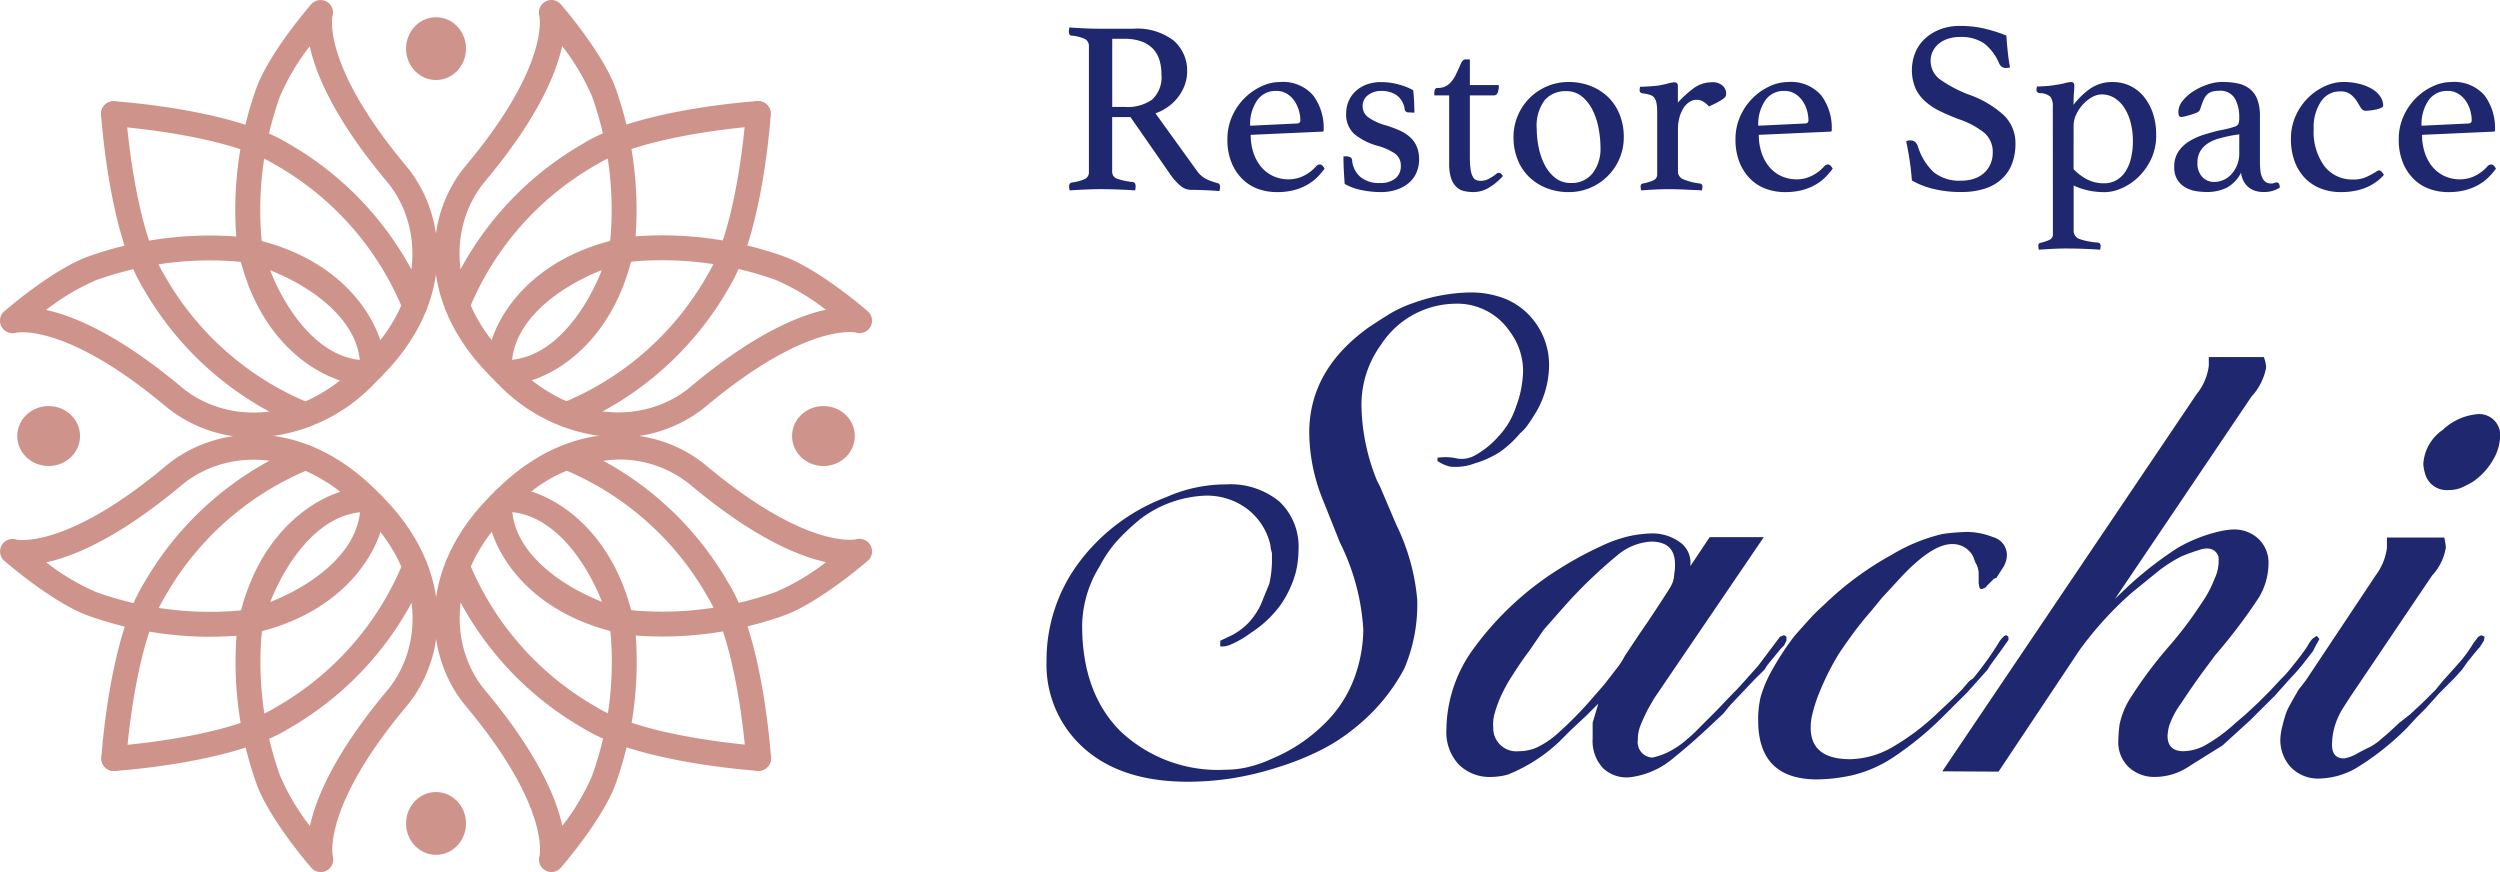 <svg xmlns="http://www.w3.org/2000/svg" width="194.645" height="67.899" viewBox="0 0 194.645 67.899">
  <g id="グループ_380" data-name="グループ 380" transform="translate(-90.178 -7462.101)">
    <g id="グループ_9" data-name="グループ 9" transform="translate(90.178 7462.101)">
      <g id="グループ_2" data-name="グループ 2" transform="translate(0 0.005)">
        <g id="グループ_1" data-name="グループ 1">
          <path id="パス_1" data-name="パス 1" d="M1197.707,185.259a10.706,10.706,0,0,1-6.863-2.441c-7.873-6.592-11.629-5.728-11.667-5.72a.981.981,0,0,1-1.11-.485.962.962,0,0,1,.209-1.178c.151-.132,3.729-3.236,6.5-4.261a28.177,28.177,0,0,1,11.572-1.572,28.161,28.161,0,0,1,1.571-11.571h0c1.025-2.776,4.13-6.356,4.261-6.507a.97.97,0,0,1,1.658.925c0,.014-.864,3.772,5.726,11.644,3.179,3.8,3.936,10.547-1.915,16.4l-.4.4A13.492,13.492,0,0,1,1197.707,185.259Zm-16.169-9.942c2.213.481,5.7,1.951,10.552,6.014,3.139,2.629,8.792,3.19,13.781-1.8l.426-.426c4.974-4.975,4.416-10.627,1.787-13.768-4.063-4.853-5.534-8.339-6.016-10.552a17.945,17.945,0,0,0-2.324,3.916h0a26.279,26.279,0,0,0-1.44,10.988,6.448,6.448,0,0,0,.145.846.97.97,0,0,1-1.159,1.161,6.065,6.065,0,0,0-.846-.145,26.244,26.244,0,0,0-10.988,1.44A17.91,17.91,0,0,0,1181.538,175.317Z" transform="translate(-1177.953 -151.191)" fill="#ce938a"/>
          <path id="パス_2" data-name="パス 2" d="M1211.651,185.476h-.013a.97.97,0,0,1-.957-.982c.059-4.573-5.952-7.481-8.7-8.106a.969.969,0,1,1,.429-1.891c7.512,1.705,10.25,7.052,10.212,10.021A.97.97,0,0,1,1211.651,185.476Z" transform="translate(-1182.643 -155.884)" fill="#ce938a"/>
          <path id="パス_3" data-name="パス 3" d="M1211.208,185.871c-2.981,0-8.266-2.752-9.959-10.213a.97.97,0,1,1,1.891-.43c.621,2.737,3.5,8.7,8.038,8.7h.08a.97.97,0,0,1,.013,1.939Z" transform="translate(-1182.643 -155.884)" fill="#ce938a"/>
        </g>
        <path id="パス_4" data-name="パス 4" d="M1203.7,186.442a.963.963,0,0,1-.4-.085,25,25,0,0,1-12.194-10.709c-2.656-4.278-3.269-13.176-3.294-13.553a.969.969,0,0,1,1.935-.128c.006.088.608,8.792,3.007,12.658a22.983,22.983,0,0,0,11.343,9.963.97.97,0,0,1-.4,1.854Z" transform="translate(-1179.94 -153.181)" fill="#ce938a"/>
        <path id="パス_5" data-name="パス 5" d="M1212.224,177.92a.97.97,0,0,1-.885-.572,22.98,22.98,0,0,0-9.963-11.343c-3.865-2.4-12.57-3-12.657-3.007a.969.969,0,1,1,.127-1.935c.377.025,9.275.638,13.553,3.294a24.991,24.991,0,0,1,10.709,12.194.969.969,0,0,1-.884,1.369Z" transform="translate(-1179.94 -153.181)" fill="#ce938a"/>
      </g>
      <ellipse id="楕円形_1" data-name="楕円形 1" cx="2.334" cy="2.444" rx="2.334" ry="2.444" transform="translate(31.615 1.342)" fill="#ce938a"/>
      <g id="グループ_4" data-name="グループ 4" transform="translate(33.826 0)">
        <g id="グループ_3" data-name="グループ 3">
          <path id="パス_6" data-name="パス 6" d="M1234.617,185.246a13.464,13.464,0,0,1-9.53-4.358l-.4-.4c-5.863-5.863-5.107-12.614-1.927-16.41,6.59-7.873,5.729-11.629,5.719-11.667a.985.985,0,0,1,.485-1.111.966.966,0,0,1,1.179.209c.132.151,3.236,3.73,4.261,6.506a28.169,28.169,0,0,1,1.571,11.572,28.165,28.165,0,0,1,11.572,1.571h0c2.776,1.025,6.354,4.13,6.505,4.262a.969.969,0,0,1-.924,1.657c-.014,0-3.773-.862-11.644,5.726A10.721,10.721,0,0,1,1234.617,185.246Zm-4.357-30.477c-.481,2.213-1.951,5.7-6.016,10.552-2.629,3.141-3.188,8.794,1.8,13.781l.426.428c4.976,4.976,10.629,4.415,13.768,1.785,4.853-4.063,8.338-5.533,10.552-6.014a17.862,17.862,0,0,0-3.916-2.326h0a26.27,26.27,0,0,0-10.987-1.44,6.4,6.4,0,0,0-.848.145.969.969,0,0,1-1.159-1.161,6.244,6.244,0,0,0,.145-.845,26.279,26.279,0,0,0-1.44-10.989A17.9,17.9,0,0,0,1230.26,154.769Z" transform="translate(-1220.317 -151.185)" fill="#ce938a"/>
          <path id="パス_7" data-name="パス 7" d="M1226.942,185.853h-.062a.97.97,0,0,1,.013-1.94c.022,0,.053,0,.08,0,4.534,0,7.417-5.965,8.038-8.7a.97.97,0,1,1,1.891.43C1235.208,183.1,1229.923,185.853,1226.942,185.853Z" transform="translate(-1221.447 -155.875)" fill="#ce938a"/>
          <path id="パス_8" data-name="パス 8" d="M1226.4,185.459a.97.97,0,0,1-.97-.957c-.037-2.97,2.7-8.317,10.212-10.022a.97.97,0,1,1,.429,1.892c-2.75.624-8.76,3.533-8.7,8.105a.97.97,0,0,1-.957.983Z" transform="translate(-1221.347 -155.875)" fill="#ce938a"/>
        </g>
        <path id="パス_9" data-name="パス 9" d="M1222.3,177.9a.971.971,0,0,1-.884-1.369,24.993,24.993,0,0,1,10.708-12.194c4.278-2.656,13.176-3.27,13.553-3.294a.97.97,0,0,1,.127,1.935c-.087.006-8.791.607-12.657,3.007a22.978,22.978,0,0,0-9.962,11.343A.971.971,0,0,1,1222.3,177.9Z" transform="translate(-1220.521 -153.172)" fill="#ce938a"/>
        <path id="パス_10" data-name="パス 10" d="M1232.972,186.425a.97.97,0,0,1-.4-1.855,22.973,22.973,0,0,0,11.342-9.962c2.4-3.871,3-12.571,3.007-12.658a.969.969,0,1,1,1.935.128c-.025.377-.638,9.275-3.293,13.553a25,25,0,0,1-12.194,10.708A.964.964,0,0,1,1232.972,186.425Z" transform="translate(-1222.672 -153.172)" fill="#ce938a"/>
      </g>
      <ellipse id="楕円形_2" data-name="楕円形 2" cx="2.444" cy="2.334" rx="2.444" ry="2.334" transform="translate(61.668 31.615)" fill="#ce938a"/>
      <g id="グループ_6" data-name="グループ 6" transform="translate(33.838 33.826)">
        <g id="グループ_5" data-name="グループ 5">
          <path id="パス_11" data-name="パス 11" d="M1229.427,227.618a.971.971,0,0,1-.925-1.258c0-.014.864-3.771-5.726-11.644-3.179-3.8-3.936-10.547,1.915-16.4l.4-.4c5.863-5.864,12.613-5.105,16.41-1.928,7.874,6.592,11.627,5.729,11.667,5.72a.983.983,0,0,1,1.11.485.963.963,0,0,1-.209,1.179c-.151.131-3.729,3.235-6.506,4.261a28.162,28.162,0,0,1-11.572,1.571,28.134,28.134,0,0,1-1.571,11.572c-1.025,2.776-4.13,6.355-4.261,6.506A.97.97,0,0,1,1229.427,227.618Zm5.231-32.117a11.6,11.6,0,0,0-8.183,3.775l-.426.426c-4.974,4.976-4.416,10.628-1.786,13.768,4.063,4.854,5.532,8.339,6.014,10.552a17.922,17.922,0,0,0,2.324-3.916h0a26.25,26.25,0,0,0,1.44-10.987,6.341,6.341,0,0,0-.144-.849.969.969,0,0,1,1.16-1.159,6.483,6.483,0,0,0,.847.145,26.263,26.263,0,0,0,10.987-1.44,17.865,17.865,0,0,0,3.917-2.325c-2.213-.481-5.7-1.951-10.551-6.014A8.723,8.723,0,0,0,1234.658,195.5Z" transform="translate(-1220.333 -193.549)" fill="#ce938a"/>
          <path id="パス_12" data-name="パス 12" d="M1235.875,210.157a1,1,0,0,1-.215-.024c-7.512-1.705-10.25-7.052-10.212-10.022a.97.97,0,0,1,.97-.957h.013a.97.97,0,0,1,.957.983c-.059,4.573,5.952,7.481,8.7,8.105a.97.97,0,0,1-.213,1.915Z" transform="translate(-1221.364 -194.679)" fill="#ce938a"/>
          <path id="パス_13" data-name="パス 13" d="M1235.972,210.058a.969.969,0,0,1-.945-.755c-.622-2.737-3.506-8.7-8.039-8.7h-.08a.97.97,0,0,1-.013-1.94c2.947-.046,8.315,2.7,10.022,10.212a.97.97,0,0,1-.731,1.161A1,1,0,0,1,1235.972,210.058Z" transform="translate(-1221.463 -194.58)" fill="#ce938a"/>
        </g>
        <path id="パス_14" data-name="パス 14" d="M1247.906,219.94a.97.97,0,0,1-.967-.906c-.006-.088-.607-8.792-3.006-12.658a22.978,22.978,0,0,0-11.343-9.962.97.97,0,0,1,.8-1.769,25,25,0,0,1,12.194,10.708c2.656,4.278,3.268,13.176,3.294,13.553a.97.97,0,0,1-.9,1.032Z" transform="translate(-1222.688 -193.753)" fill="#ce938a"/>
        <path id="パス_15" data-name="パス 15" d="M1245.756,222.091l-.065,0c-.377-.025-9.274-.639-13.553-3.294A25,25,0,0,1,1221.43,206.6a.97.97,0,0,1,1.769-.8,22.978,22.978,0,0,0,9.962,11.343c3.866,2.4,12.57,3,12.657,3.007a.97.97,0,0,1-.062,1.938Z" transform="translate(-1220.537 -195.904)" fill="#ce938a"/>
      </g>
      <ellipse id="楕円形_3" data-name="楕円形 3" cx="2.334" cy="2.444" rx="2.334" ry="2.444" transform="translate(31.615 61.668)" fill="#ce938a"/>
      <g id="グループ_8" data-name="グループ 8" transform="translate(0.006 33.838)">
        <g id="グループ_7" data-name="グループ 7">
          <path id="パス_16" data-name="パス 16" d="M1202.919,227.626a.946.946,0,0,1-.717-.324c-.131-.151-3.235-3.729-4.261-6.506a28.164,28.164,0,0,1-1.571-11.571,28.186,28.186,0,0,1-11.572-1.572h0c-2.776-1.025-6.354-4.13-6.505-4.261a.97.97,0,0,1,.924-1.658c.015,0,3.774.862,11.643-5.726,3.8-3.179,10.548-3.935,16.4,1.915l.4.4c5.865,5.865,5.107,12.615,1.927,16.412-6.59,7.872-5.728,11.629-5.719,11.667a.977.977,0,0,1-.948,1.225Zm-5.4-20.521a.969.969,0,0,1,.945,1.185,6.284,6.284,0,0,0-.145.845,26.279,26.279,0,0,0,1.44,10.989,17.875,17.875,0,0,0,2.324,3.916c.481-2.213,1.951-5.7,6.015-10.551,2.629-3.141,3.189-8.793-1.8-13.781l-.427-.427c-4.976-4.974-10.628-4.415-13.769-1.785-4.853,4.062-8.338,5.533-10.551,6.014a17.877,17.877,0,0,0,3.916,2.325h0a26.282,26.282,0,0,0,10.988,1.44,6.27,6.27,0,0,0,.848-.145A.97.97,0,0,1,1197.52,207.105Z" transform="translate(-1177.96 -193.565)" fill="#ce938a"/>
          <path id="パス_17" data-name="パス 17" d="M1202.212,210.076a.955.955,0,0,1-.216-.025.969.969,0,0,1-.731-1.16c1.694-7.46,6.978-10.213,9.96-10.213h.062a.97.97,0,0,1-.013,1.939h-.08c-4.534,0-7.417,5.965-8.039,8.7A.969.969,0,0,1,1202.212,210.076Z" transform="translate(-1182.652 -194.596)" fill="#ce938a"/>
          <path id="パス_18" data-name="パス 18" d="M1202.21,210.175a.97.97,0,0,1-.213-1.915c2.75-.625,8.761-3.533,8.7-8.106a.969.969,0,0,1,.957-.982h.013a.97.97,0,0,1,.97.957c.038,2.969-2.7,8.316-10.212,10.021A.951.951,0,0,1,1202.21,210.175Z" transform="translate(-1182.652 -194.695)" fill="#ce938a"/>
        </g>
        <path id="パス_19" data-name="パス 19" d="M1188.8,222.108a.97.97,0,0,1-.062-1.937c.087-.006,8.791-.607,12.657-3.007a22.983,22.983,0,0,0,9.962-11.343.97.97,0,1,1,1.768.8,25,25,0,0,1-10.708,12.194c-4.278,2.656-13.176,3.269-13.553,3.294Z" transform="translate(-1179.95 -195.92)" fill="#ce938a"/>
        <path id="パス_20" data-name="パス 20" d="M1188.8,219.957l-.064,0a.968.968,0,0,1-.9-1.031c.025-.377.638-9.276,3.294-13.553a25,25,0,0,1,12.193-10.709.97.97,0,1,1,.8,1.769,22.974,22.974,0,0,0-11.342,9.963c-2.4,3.866-3,12.57-3.007,12.658A.97.97,0,0,1,1188.8,219.957Z" transform="translate(-1179.95 -193.769)" fill="#ce938a"/>
      </g>
      <ellipse id="楕円形_4" data-name="楕円形 4" cx="2.444" cy="2.334" rx="2.444" ry="2.334" transform="translate(1.343 31.615)" fill="#ce938a"/>
    </g>
    <g id="グループ_13" data-name="グループ 13" transform="translate(171.657 7464.125)">
      <g id="グループ_11" data-name="グループ 11" transform="translate(1.743 0)">
        <g id="グループ_10" data-name="グループ 10">
          <path id="パス_21" data-name="パス 21" d="M1286.977,160.84h-1.425v4.228a.57.57,0,0,0,.395.576,5.209,5.209,0,0,0,1.2.25q.231.038.232.327a1.658,1.658,0,0,1-.039.327q-.52-.038-1.261-.067t-1.453-.029q-.5,0-1.155.029t-1.233.067a1.657,1.657,0,0,1-.038-.307q0-.269.212-.307a3.476,3.476,0,0,0,1.03-.279.574.574,0,0,0,.3-.548v-9.781a.611.611,0,0,0-.279-.548,2.842,2.842,0,0,0-1.088-.279q-.193-.019-.192-.327a1.667,1.667,0,0,1,.038-.307q.577.038,1.195.067t1.174.029h2.6a4.692,4.692,0,0,1,3.139.913,3.091,3.091,0,0,1,1.059,2.469,2.97,2.97,0,0,1-.145.884,3.454,3.454,0,0,1-.443.9,3.675,3.675,0,0,1-.77.817,3.892,3.892,0,0,1-1.108.605l3.216,4.459a2.015,2.015,0,0,0,.808.691,5.282,5.282,0,0,0,.828.288c.115.026.173.116.173.269a1.722,1.722,0,0,1-.039.346q-.442-.038-1.078-.067t-1.174-.029a1.283,1.283,0,0,1-.818-.346,4.247,4.247,0,0,1-.78-.885Zm-.4-.787a3.328,3.328,0,0,0,2.079-.568,2.376,2.376,0,0,0,.731-1.989,3.693,3.693,0,0,0-.154-1.095,2.229,2.229,0,0,0-.49-.865,2.312,2.312,0,0,0-.886-.576,3.722,3.722,0,0,0-1.337-.212h-.963v5.3Z" transform="translate(-1282.183 -153.749)" fill="#1f286f"/>
          <path id="パス_22" data-name="パス 22" d="M1304.553,165.737a.4.4,0,0,1,.288-.135c.128,0,.249.109.365.327a5.64,5.64,0,0,1-.578.673,3.719,3.719,0,0,1-.78.586,4.272,4.272,0,0,1-1.03.413,5.2,5.2,0,0,1-1.328.153,4.289,4.289,0,0,1-1.464-.249,3.363,3.363,0,0,1-1.222-.769,3.8,3.8,0,0,1-.847-1.287,4.718,4.718,0,0,1-.318-1.807,4.31,4.31,0,0,1,.376-1.806,4.655,4.655,0,0,1,.972-1.412,4.559,4.559,0,0,1,1.319-.913,3.372,3.372,0,0,1,1.4-.327,3.121,3.121,0,0,1,2.609,1.037,4.244,4.244,0,0,1,.818,2.71.1.1,0,0,1-.116.115l-5.564.25a4.341,4.341,0,0,0,.211,1.384,3.346,3.346,0,0,0,.595,1.1,2.705,2.705,0,0,0,.93.72,2.854,2.854,0,0,0,1.238.259,2.56,2.56,0,0,0,1.179-.288A3.117,3.117,0,0,0,1304.553,165.737Zm-3.112-5.861a1.734,1.734,0,0,0-1.495.75,3.293,3.293,0,0,0-.536,1.959l3.621-.172c.191,0,.288-.083.288-.25a2.8,2.8,0,0,0-.116-.768,2.513,2.513,0,0,0-.345-.74,1.938,1.938,0,0,0-.584-.557A1.547,1.547,0,0,0,1301.441,159.875Z" transform="translate(-1285.298 -154.821)" fill="#1f286f"/>
          <path id="パス_23" data-name="パス 23" d="M1314.031,161.547a.308.308,0,0,1-.222-.067.316.316,0,0,1-.086-.145,1.616,1.616,0,0,0-.625-1.124,2.121,2.121,0,0,0-1.223-.336,1.637,1.637,0,0,0-.991.317,1.024,1.024,0,0,0-.433.874,1.052,1.052,0,0,0,.4.836,4.336,4.336,0,0,0,1.433.663,9.106,9.106,0,0,1,1.031.385,3.158,3.158,0,0,1,.808.509,2.1,2.1,0,0,1,.53.73,2.527,2.527,0,0,1,.192,1.028,2.593,2.593,0,0,1-.182.961,2.18,2.18,0,0,1-.559.807,2.816,2.816,0,0,1-.943.557,3.91,3.91,0,0,1-1.357.211,7.474,7.474,0,0,1-1.377-.144,4.489,4.489,0,0,1-1.376-.49c-.026-.333-.048-.682-.067-1.047s-.029-.734-.029-1.105h.192a.73.73,0,0,1,.327.067.269.269,0,0,1,.154.221,1.911,1.911,0,0,0,.626,1.3,2.215,2.215,0,0,0,1.531.49,1.837,1.837,0,0,0,1.213-.355,1.2,1.2,0,0,0,.423-.971,1.126,1.126,0,0,0-.462-.97,4.623,4.623,0,0,0-1.366-.605,4.88,4.88,0,0,1-1.781-.9,2.04,2.04,0,0,1-.645-1.634,2.329,2.329,0,0,1,.193-.941,2.3,2.3,0,0,1,.539-.769,2.54,2.54,0,0,1,.846-.518,3.091,3.091,0,0,1,1.117-.192,5.1,5.1,0,0,1,1.454.2,4.716,4.716,0,0,1,1.068.432c.012.1.026.228.038.374s.022.3.029.461.013.32.019.481.01.3.01.432Z" transform="translate(-1287.578 -154.821)" fill="#1f286f"/>
          <path id="パス_24" data-name="パス 24" d="M1322.577,165.944a.44.44,0,0,1,.163-.116.461.461,0,0,1,.106-.019c.116,0,.218.084.308.25a4.657,4.657,0,0,1-1.079.9,2.355,2.355,0,0,1-1.232.346,3.025,3.025,0,0,1-.731-.086,1.257,1.257,0,0,1-.6-.336,1.7,1.7,0,0,1-.395-.682,3.6,3.6,0,0,1-.145-1.124v-5.3h-1.155v-.211a.644.644,0,0,1,.049-.25.2.2,0,0,1,.2-.116,1.293,1.293,0,0,0,.847-.268,2.106,2.106,0,0,0,.54-.692q.23-.461.4-.865t.385-.4h.347v2h2.252a1.616,1.616,0,0,1-.087.605.316.316,0,0,1-.318.2h-1.848v4.766a6.673,6.673,0,0,0,.058.989,1.719,1.719,0,0,0,.172.576.543.543,0,0,0,.27.26.965.965,0,0,0,.347.058,1.3,1.3,0,0,0,.606-.145A3.571,3.571,0,0,0,1322.577,165.944Z" transform="translate(-1289.366 -154.375)" fill="#1f286f"/>
          <path id="パス_25" data-name="パス 25" d="M1325.538,163.469a4.212,4.212,0,0,1,.336-1.672,4.285,4.285,0,0,1,.915-1.365,4.33,4.33,0,0,1,1.357-.913,4.2,4.2,0,0,1,1.685-.336,4.607,4.607,0,0,1,1.733.317,4.094,4.094,0,0,1,1.357.874,3.886,3.886,0,0,1,.885,1.355,4.66,4.66,0,0,1,.318,1.739,4.2,4.2,0,0,1-.337,1.682,4.271,4.271,0,0,1-2.272,2.267,4.2,4.2,0,0,1-1.684.336,4.605,4.605,0,0,1-1.733-.317,4.065,4.065,0,0,1-1.357-.874,3.894,3.894,0,0,1-.886-1.345A4.656,4.656,0,0,1,1325.538,163.469Zm1.809-.635a7.217,7.217,0,0,0,.155,1.46,5.071,5.071,0,0,0,.471,1.355,3.056,3.056,0,0,0,.818,1,1.9,1.9,0,0,0,1.213.394,2.046,2.046,0,0,0,1.7-.769,3.1,3.1,0,0,0,.606-1.979,8.208,8.208,0,0,0-.144-1.489,5.442,5.442,0,0,0-.462-1.421,3.208,3.208,0,0,0-.828-1.067,1.912,1.912,0,0,0-1.262-.423,2.1,2.1,0,0,0-1.646.7A3.311,3.311,0,0,0,1327.347,162.835Z" transform="translate(-1290.921 -154.821)" fill="#1f286f"/>
          <path id="パス_26" data-name="パス 26" d="M1343.476,159.208a1.129,1.129,0,0,1,.828.269.826.826,0,0,1,.269.6.544.544,0,0,1-.038.211.507.507,0,0,1-.182.2,3.954,3.954,0,0,1-.4.25q-.26.144-.722.355a1.773,1.773,0,0,0-.414-.365.965.965,0,0,0-.529-.154,1.043,1.043,0,0,0-.6.183,1.572,1.572,0,0,0-.462.5,2.672,2.672,0,0,0-.3.73,3.449,3.449,0,0,0-.106.855v3.306a.659.659,0,0,0,.443.624,4.752,4.752,0,0,0,1.271.317.214.214,0,0,1,.192.231,1.588,1.588,0,0,1-.038.307c-.141-.013-.318-.022-.529-.029s-.433-.016-.664-.029-.469-.023-.715-.029-.473-.01-.681-.01q-.526,0-1.086.029c-.374.019-.728.042-1.061.067a1.588,1.588,0,0,1-.038-.307.21.21,0,0,1,.173-.231,3.2,3.2,0,0,0,.779-.23.484.484,0,0,0,.337-.442v-4.881a3.958,3.958,0,0,0-.048-.673,1.067,1.067,0,0,0-.165-.432.67.67,0,0,0-.336-.24,2.675,2.675,0,0,0-.568-.115c-.168-.026-.251-.109-.251-.25a1.134,1.134,0,0,1,.038-.269q.25,0,.7-.029t.743-.067c.285-.051.536-.106.75-.164a2.058,2.058,0,0,1,.477-.086c.182,0,.272.1.272.288v1.287a8.311,8.311,0,0,1,1.242-1.124A2.362,2.362,0,0,1,1343.476,159.208Z" transform="translate(-1293.4 -154.826)" fill="#1f286f"/>
          <path id="パス_27" data-name="パス 27" d="M1354.1,165.737a.4.4,0,0,1,.287-.135c.129,0,.25.109.365.327a5.632,5.632,0,0,1-.577.673,3.742,3.742,0,0,1-.78.586,4.3,4.3,0,0,1-1.03.413,5.2,5.2,0,0,1-1.329.153,4.3,4.3,0,0,1-1.464-.249,3.361,3.361,0,0,1-1.222-.769,3.821,3.821,0,0,1-.847-1.287,4.715,4.715,0,0,1-.318-1.807,4.31,4.31,0,0,1,.376-1.806,4.644,4.644,0,0,1,.973-1.412,4.546,4.546,0,0,1,1.318-.913,3.371,3.371,0,0,1,1.4-.327,3.123,3.123,0,0,1,2.609,1.037,4.249,4.249,0,0,1,.818,2.71.1.1,0,0,1-.115.115l-5.564.25a4.345,4.345,0,0,0,.212,1.384,3.333,3.333,0,0,0,.595,1.1,2.692,2.692,0,0,0,.93.72,2.849,2.849,0,0,0,1.238.259,2.566,2.566,0,0,0,1.18-.288A3.124,3.124,0,0,0,1354.1,165.737Zm-3.112-5.861a1.732,1.732,0,0,0-1.494.75,3.287,3.287,0,0,0-.536,1.959l3.621-.172q.287,0,.287-.25a2.829,2.829,0,0,0-.115-.768,2.534,2.534,0,0,0-.346-.74,1.936,1.936,0,0,0-.584-.557A1.547,1.547,0,0,0,1350.992,159.875Z" transform="translate(-1295.285 -154.821)" fill="#1f286f"/>
          <path id="パス_28" data-name="パス 28" d="M1371.914,156.949a1.621,1.621,0,0,1-.288.038.568.568,0,0,1-.366-.1.666.666,0,0,1-.173-.212,3.919,3.919,0,0,0-1.194-1.6,3.171,3.171,0,0,0-1.887-.5,3.021,3.021,0,0,0-.876.125,2.178,2.178,0,0,0-.722.365,1.8,1.8,0,0,0-.491.586,1.618,1.618,0,0,0-.184.769,1.779,1.779,0,0,0,.761,1.48,9.925,9.925,0,0,0,2.243,1.172,7.864,7.864,0,0,1,2.724,1.624,3.021,3.021,0,0,1,.876,2.2,4.39,4.39,0,0,1-.24,1.471,3.14,3.14,0,0,1-.751,1.191,3.494,3.494,0,0,1-1.319.8,5.823,5.823,0,0,1-1.944.287,8.724,8.724,0,0,1-2.165-.249,6.236,6.236,0,0,1-1.646-.653q-.058-.808-.173-1.557t-.27-1.5a.835.835,0,0,1,.327-.057.537.537,0,0,1,.356.105.869.869,0,0,1,.221.336,4.639,4.639,0,0,0,1.242,2.037,3.16,3.16,0,0,0,2.127.654,3.077,3.077,0,0,0,1.078-.173,2.137,2.137,0,0,0,.771-.481,2.031,2.031,0,0,0,.461-.691,2.195,2.195,0,0,0,.155-.826,1.951,1.951,0,0,0-.683-1.575,6.459,6.459,0,0,0-1.955-1.038,15.454,15.454,0,0,1-1.5-.644,4.974,4.974,0,0,1-1.155-.778,3.059,3.059,0,0,1-.741-1.028,3.7,3.7,0,0,1,0-2.728,3.1,3.1,0,0,1,.751-1.086,3.624,3.624,0,0,1,1.184-.731,4.291,4.291,0,0,1,1.559-.269,8.479,8.479,0,0,1,1.733.173,12.026,12.026,0,0,1,1.868.576q.038.577.106,1.239T1371.914,156.949Z" transform="translate(-1298.639 -153.72)" fill="#1f286f"/>
          <path id="パス_29" data-name="パス 29" d="M1377.806,161.105a1.25,1.25,0,0,0-.183-.768,1.22,1.22,0,0,0-.838-.288c-.167-.026-.25-.109-.25-.25a1.1,1.1,0,0,1,.038-.269q.25,0,.683-.029a5.75,5.75,0,0,0,.722-.086,6.752,6.752,0,0,0,.761-.145,2.238,2.238,0,0,1,.49-.086q.25,0,.251.288,0,.23-.029.548c-.02.211-.029.522-.029.932a6.028,6.028,0,0,1,1.3-1.258,3.014,3.014,0,0,1,1.781-.509,3.068,3.068,0,0,1,2.329,1.066,4.068,4.068,0,0,1,.742,1.3,5.126,5.126,0,0,1,.279,1.749,4.272,4.272,0,0,1-.4,1.9,4.791,4.791,0,0,1-1,1.393,4.346,4.346,0,0,1-1.3.866,3.363,3.363,0,0,1-1.3.3,6.236,6.236,0,0,1-1.2-.115,5.585,5.585,0,0,1-1.223-.4v3.478a.675.675,0,0,0,.443.682,5.481,5.481,0,0,0,1.444.279.231.231,0,0,1,.212.25,1.659,1.659,0,0,1-.038.307q-.444-.038-1.213-.067c-.514-.019-.995-.029-1.444-.029-.335,0-.687.01-1.059.029s-.725.042-1.06.067a1.734,1.734,0,0,1-.038-.307.209.209,0,0,1,.174-.231,3.079,3.079,0,0,0,.692-.231.457.457,0,0,0,.27-.442Zm1.617,4.862a4.03,4.03,0,0,0,1.059.8,2.815,2.815,0,0,0,1.31.3,1.894,1.894,0,0,0,.981-.25,2.1,2.1,0,0,0,.7-.682,3.308,3.308,0,0,0,.423-1.038,5.643,5.643,0,0,0,.145-1.316,5.777,5.777,0,0,0-.164-1.393,3.874,3.874,0,0,0-.481-1.163,2.525,2.525,0,0,0-.771-.788,1.839,1.839,0,0,0-1.011-.288,1.533,1.533,0,0,0-.77.221,2.952,2.952,0,0,0-.7.567,3.068,3.068,0,0,0-.519.779,2.042,2.042,0,0,0-.2.873Z" transform="translate(-1301.2 -154.821)" fill="#1f286f"/>
          <path id="パス_30" data-name="パス 30" d="M1397.956,167c.141,0,.218.135.232.4a2.188,2.188,0,0,1-1.271.346,1.988,1.988,0,0,1-.738-.125,1.547,1.547,0,0,1-.526-.336,1.5,1.5,0,0,1-.331-.481,2.062,2.062,0,0,1-.156-.557,2.682,2.682,0,0,1-1.146,1.182,3.509,3.509,0,0,1-1.531.317,5.341,5.341,0,0,1-.818-.067,2.473,2.473,0,0,1-.819-.279,1.762,1.762,0,0,1-.635-.6,1.841,1.841,0,0,1-.251-1.018,2.074,2.074,0,0,1,.337-1.2,2.751,2.751,0,0,1,.866-.806,5.219,5.219,0,0,1,1.155-.509q.626-.192,1.2-.327c.219-.038.42-.08.607-.125a4.638,4.638,0,0,0,.49-.144.506.506,0,0,0,.337-.212,1.31,1.31,0,0,0,.068-.519,2.9,2.9,0,0,0-.347-1.489,1.311,1.311,0,0,0-1.232-.586,1.778,1.778,0,0,0-.558.077.917.917,0,0,0-.385.24,1.461,1.461,0,0,0-.27.433c-.078.18-.154.39-.232.634a.461.461,0,0,1-.259.307,4.781,4.781,0,0,1-.684.231,2.949,2.949,0,0,1-.289.077,1.378,1.378,0,0,1-.289.038c-.128,0-.192-.134-.192-.4a1.381,1.381,0,0,1,.327-.846,3.288,3.288,0,0,1,.838-.75,5.014,5.014,0,0,1,1.108-.528,3.529,3.529,0,0,1,1.135-.2,5.876,5.876,0,0,1,1.216.115,2.235,2.235,0,0,1,.931.423,1.924,1.924,0,0,1,.595.826,3.734,3.734,0,0,1,.2,1.345V165.2a6.743,6.743,0,0,0,.048.97,1.451,1.451,0,0,0,.144.471.775.775,0,0,0,.3.355.717.717,0,0,0,.337.086.813.813,0,0,0,.3-.038A.446.446,0,0,1,1397.956,167Zm-2.926-3.747-.62.1q-.5.1-.979.231a3.077,3.077,0,0,0-.842.374,1.9,1.9,0,0,0-.591.605,1.709,1.709,0,0,0-.223.9,1.524,1.524,0,0,0,.377,1.114,1.263,1.263,0,0,0,.941.385,1.729,1.729,0,0,0,.726-.164,1.812,1.812,0,0,0,.62-.462,2.436,2.436,0,0,0,.426-.7,2.326,2.326,0,0,0,.164-.884Z" transform="translate(-1303.907 -154.821)" fill="#1f286f"/>
          <path id="パス_31" data-name="パス 31" d="M1405.16,159.914a1.74,1.74,0,0,0-1.473.788,3.58,3.58,0,0,0-.568,2.133,4.5,4.5,0,0,0,.837,2.9,2.713,2.713,0,0,0,2.224,1.037,2.438,2.438,0,0,0,1.03-.192,6.515,6.515,0,0,0,.721-.384c.039-.026.084-.054.135-.086a.286.286,0,0,1,.153-.048.31.31,0,0,1,.212.134,1.244,1.244,0,0,1,.154.212,3.39,3.39,0,0,1-.481.462,3.923,3.923,0,0,1-.693.432,4.268,4.268,0,0,1-.953.327,5.634,5.634,0,0,1-1.242.125,4.284,4.284,0,0,1-1.492-.259,3.45,3.45,0,0,1-1.232-.778,3.683,3.683,0,0,1-.837-1.3,4.914,4.914,0,0,1-.308-1.816,4.254,4.254,0,0,1,.375-1.8,4.641,4.641,0,0,1,.964-1.393,4.508,4.508,0,0,1,1.309-.9,3.413,3.413,0,0,1,1.415-.327,5.027,5.027,0,0,1,1.289.153,3.656,3.656,0,0,1,.983.4,1.97,1.97,0,0,1,.625.586,1.263,1.263,0,0,1,.221.7c0,.077-.065.141-.193.192a2.487,2.487,0,0,1-.433.125,4.25,4.25,0,0,1-.462.068c-.148.012-.235.019-.26.019a.442.442,0,0,1-.394-.24c-.1-.16-.2-.333-.317-.519a2.1,2.1,0,0,0-.473-.519A1.3,1.3,0,0,0,1405.16,159.914Z" transform="translate(-1306.201 -154.821)" fill="#1f286f"/>
          <path id="パス_32" data-name="パス 32" d="M1418.775,165.737a.4.4,0,0,1,.287-.135c.129,0,.25.109.365.327a5.644,5.644,0,0,1-.577.673,3.738,3.738,0,0,1-.78.586,4.3,4.3,0,0,1-1.03.413,5.2,5.2,0,0,1-1.329.153,4.3,4.3,0,0,1-1.464-.249,3.362,3.362,0,0,1-1.222-.769,3.819,3.819,0,0,1-.847-1.287,4.718,4.718,0,0,1-.318-1.807,4.307,4.307,0,0,1,.376-1.806,4.644,4.644,0,0,1,.972-1.412,4.546,4.546,0,0,1,1.318-.913,3.374,3.374,0,0,1,1.4-.327,3.123,3.123,0,0,1,2.609,1.037,4.249,4.249,0,0,1,.818,2.71.1.1,0,0,1-.115.115l-5.564.25a4.341,4.341,0,0,0,.212,1.384,3.335,3.335,0,0,0,.595,1.1,2.692,2.692,0,0,0,.93.72,2.85,2.85,0,0,0,1.238.259,2.565,2.565,0,0,0,1.18-.288A3.126,3.126,0,0,0,1418.775,165.737Zm-3.112-5.861a1.732,1.732,0,0,0-1.494.75,3.287,3.287,0,0,0-.536,1.959l3.621-.172q.287,0,.287-.25a2.825,2.825,0,0,0-.115-.768,2.551,2.551,0,0,0-.345-.74,1.948,1.948,0,0,0-.584-.557A1.547,1.547,0,0,0,1415.662,159.875Z" transform="translate(-1308.32 -154.821)" fill="#1f286f"/>
        </g>
      </g>
      <g id="グループ_12" data-name="グループ 12" transform="translate(0 20.75)">
        <path id="パス_33" data-name="パス 33" d="M1317.98,189.248c-.211.335-.378.587-.5.753a3.423,3.423,0,0,1-.628.691,8.114,8.114,0,0,1-1.571,1.444,7.729,7.729,0,0,1-1.95.878,4.146,4.146,0,0,1-1.887.252,2.876,2.876,0,0,1-1.006-.44v-.251a4.135,4.135,0,0,1,1.572.063,2.108,2.108,0,0,0,1.352-.252,6.949,6.949,0,0,0,1.856-1.506,6.144,6.144,0,0,0,1.351-2.323,8.187,8.187,0,0,0,.536-2.7,5.106,5.106,0,0,0-1.007-3.075,4.943,4.943,0,0,0-4.339-2.2,6.992,6.992,0,0,0-5.722,3.2,7.916,7.916,0,0,0-1.51,4.9,16.091,16.091,0,0,0,1.194,5.648l.252.5,1.257,2.949a16.569,16.569,0,0,1,1.634,5.837,12.741,12.741,0,0,1-1.005,5.366,14.717,14.717,0,0,1-3.837,4.613,14.444,14.444,0,0,1-2.578,1.694,21.387,21.387,0,0,1-3.427,1.381,23.9,23.9,0,0,1-3.678.878,22.836,22.836,0,0,1-3.332.251q-5.157,0-8.081-2.6a8.689,8.689,0,0,1-2.924-6.81,12.687,12.687,0,0,1,2.453-7.563,15.04,15.04,0,0,1,6.854-5.178,11.364,11.364,0,0,1,4.653-1,5.984,5.984,0,0,1,4.182,1.349,4.806,4.806,0,0,1,1.477,3.734,7.746,7.746,0,0,1-.195,1.694,8.236,8.236,0,0,1-1.2,2.605,8.62,8.62,0,0,1-2.3,2.165,7.494,7.494,0,0,1-1.558.91,1.617,1.617,0,0,1-.842.157v-.44l.923-.439a5.119,5.119,0,0,0,1.352-1.036,5.6,5.6,0,0,0,1.09-1.852l.462-1.129a8.573,8.573,0,0,0,.2-1.757v-.628a2.613,2.613,0,0,1-.126-.628,4.9,4.9,0,0,0-1.8-2.793,5.209,5.209,0,0,0-3.253-1.036,8.929,8.929,0,0,0-4.989,1.758,17.254,17.254,0,0,0-1.8,1.663,9.452,9.452,0,0,0-1.421,2.039,8.985,8.985,0,0,0-1.389,4.645q0,5.272,3,8.254a11.066,11.066,0,0,0,8.167,2.981,7.62,7.62,0,0,0,1.8-.22,9.826,9.826,0,0,0,1.859-.659,12.743,12.743,0,0,0,4.005-2.668,9.68,9.68,0,0,0,2.365-3.608,11.207,11.207,0,0,0,.694-3.766,17.47,17.47,0,0,0-1.824-6.778l-.5-1.255-.881-2.2a14.224,14.224,0,0,1-1.005-5.083q0-4.9,4.653-8.222.943-.626,1.666-1.067a9.668,9.668,0,0,1,1.792-.816,13.576,13.576,0,0,1,4.339-.816,7.212,7.212,0,0,1,2.074.252,5.4,5.4,0,0,1,3.019,2.008,5.594,5.594,0,0,1,1.131,3.452A7.353,7.353,0,0,1,1317.98,189.248Z" transform="translate(-1280 -179.708)" fill="#1f286f"/>
        <path id="パス_34" data-name="パス 34" d="M1345.472,211.243v.312l-.19.374-.252.25-1.073,1.31-.189.312-.758.749-.948,1-.946,1-.569.687-1.263,1.186q-.947.874-1.61,1.435c-.442.375-.769.644-.979.812a6.419,6.419,0,0,1-3.283,1.5,2.656,2.656,0,0,1-2.211-.682,3.08,3.08,0,0,1-.82-2.3v-1.242l.44-1.489-.933.932L1328.7,218.5l-.933.931a12.72,12.72,0,0,1-3.983,2.545,4.988,4.988,0,0,1-1.306.187,3.4,3.4,0,0,1-2.52-.969,3.694,3.694,0,0,1-.964-2.723,10.846,10.846,0,0,1,1.95-6.067,23.947,23.947,0,0,1,7.042-6.568,26.693,26.693,0,0,1,3.018-1.626,10.357,10.357,0,0,1,2.453-.844,9.472,9.472,0,0,1,1.321-.157,3.685,3.685,0,0,1,2.483.739,1.97,1.97,0,0,1,.723,1.805l1.509-2.26h4.213l-8.551,12.574-.5.88q-.315.63-.535,1.163a3.024,3.024,0,0,0-.22,1.163,1.2,1.2,0,0,0,1.132,1.382,5.359,5.359,0,0,0,1.7-.69,5.908,5.908,0,0,0,.943-.691,11.272,11.272,0,0,0,1.069-1l1.258-1.255,1.383-1.444.252-.251.628-.691,1.006-1.13,1.321-1.757.377-.5.315-.126Zm-8.741-4.884a3.4,3.4,0,0,0,.062-.756q0-1.764-1.869-1.765a4.469,4.469,0,0,0-2.587,1.04,37.145,37.145,0,0,0-4.269,4.126l-1,1.135-.5.568-1.121,1.638q-.624.82-1.278,1.859a10.6,10.6,0,0,0-.716,1.228,9.389,9.389,0,0,0-.687,1.733,3.145,3.145,0,0,0-.124,1.166,1.8,1.8,0,0,0,1.979,1.828,3.636,3.636,0,0,0,1.33-.252,6.658,6.658,0,0,0,1.671-1.1,28.448,28.448,0,0,0,2.754-2.8l.88-1.008q.692-.881.881-1.135a6.272,6.272,0,0,0,.755-1.134l1.132-1.7.691-1.008q1.382-2.078,1.7-2.614A2.057,2.057,0,0,0,1336.732,206.359Z" transform="translate(-1287.86 -184.445)" fill="#1f286f"/>
        <path id="パス_35" data-name="パス 35" d="M1368.883,211.464l-.314.439-.126.188-1.006,1.381-.188.314-1.572,1.757-.566.565-1.321,1.317a25.126,25.126,0,0,1-3.867,3.17,9.906,9.906,0,0,1-3.239,1.412,13.429,13.429,0,0,1-2.7.315q-4.588,0-4.589-4.582a7.576,7.576,0,0,1,.188-1.82,9.482,9.482,0,0,1,.786-1.914,21.853,21.853,0,0,1,1.855-2.856q.944-1.067,1.321-1.475t1.005-.973a24.484,24.484,0,0,1,5.282-3.891,13.623,13.623,0,0,1,3.93-1.6,16.256,16.256,0,0,1,1.918-.156,5.653,5.653,0,0,1,2.012.408,1.444,1.444,0,0,1,1.069,1.412,1.942,1.942,0,0,1-.378,1.068l-.44.691-.188.062-.566.565a.4.4,0,0,1-.251.188c-.168.085-.273.063-.314-.062l-.063-.314v-.691a1.659,1.659,0,0,0-.252-.941l-.188-.5a1.8,1.8,0,0,0-1.635-.941q-1.573,0-4.023,2.636l-1.447,1.568-.818,1q-.818.941-1.415,1.757t-1.1,1.569a20.219,20.219,0,0,0-1.478,2.918,11.33,11.33,0,0,0-.659,2.1q-.5,3.2,3.017,3.2a6.819,6.819,0,0,0,3.176-.878,18.4,18.4,0,0,0,3.8-2.887l1.005-.941.755-.753a5.42,5.42,0,0,1,.377-.439,1.251,1.251,0,0,1,.44-.377,25.106,25.106,0,0,0,1.95-2.7,2.249,2.249,0,0,1,.5-.628.18.18,0,0,0,.125-.063l.188.126Z" transform="translate(-1293.986 -184.413)" fill="#1f286f"/>
        <path id="パス_36" data-name="パス 36" d="M1396.71,207.963l-.315.565-.188.376-.881,1.13-.377.44-.691.753-1.006,1.13-.881.878L1391.3,214.3l-2.139,1.945-2.515,1.569a4.831,4.831,0,0,1-2.7.879,2.935,2.935,0,0,1-2.075-.755,2.685,2.685,0,0,1-.818-2.077,11,11,0,0,1,.095-1.228,6.168,6.168,0,0,1,.88-2.14,33.56,33.56,0,0,1,3.05-4.059,30.285,30.285,0,0,0,2.452-3.264,8.521,8.521,0,0,0,1.006-1.883,3.257,3.257,0,0,0,.315-1.757q-.315-.814-1.325-.565a15.717,15.717,0,0,0-1.579.565,11.13,11.13,0,0,0-1.767,1.13l-2.084,1.694a27.248,27.248,0,0,0-4.1,4.519l-6.268,9.407-4.379-.026,19.806-29.374a4.364,4.364,0,0,0,.944-2.2V186h4.281a2.541,2.541,0,0,1,.184.814,4.556,4.556,0,0,1-1.136,2.257L1380.8,204.824l.861-.828a28.347,28.347,0,0,1,4-3.129,11.8,11.8,0,0,1,3.369-1.314,5.374,5.374,0,0,1,.946-.125,2.729,2.729,0,0,1,2.015.753,2.551,2.551,0,0,1,.757,1.883,5.2,5.2,0,0,1-.755,2.668,42.887,42.887,0,0,1-3.4,4.488l-1.068,1.443q-.818,1.131-1.6,2.323a6.537,6.537,0,0,0-.912,1.725,3.807,3.807,0,0,0-.126.785q0,1.193,1.257,1.193a3.692,3.692,0,0,0,1.635-.44,12.377,12.377,0,0,0,2.327-1.694l.88-.753.944-.879.88-.878.881-.941a9.12,9.12,0,0,0,.943-1.068,18.027,18.027,0,0,0,1.132-1.506,3.154,3.154,0,0,1,.377-.565,1.511,1.511,0,0,1,.378-.251Z" transform="translate(-1297.605 -180.976)" fill="#1f286f"/>
        <path id="パス_37" data-name="パス 37" d="M1416.22,208.9l-.063.313-.314.5-.126.126-.818,1-.44.628-.628.691-1.132,1.13-1.069,1.192-.692.691-.754.816a20.915,20.915,0,0,1-3.962,3.138,5.989,5.989,0,0,1-2.829.816,2.941,2.941,0,0,1-2.264-.881,3.116,3.116,0,0,1-.817-2.2,4.875,4.875,0,0,1,.153-.975,10.363,10.363,0,0,1,.341-1.164q.125-.315.928-1.7l.558-.716,5.442-8.178a4.55,4.55,0,0,0,.877-2.135v-.817h4.467a6.517,6.517,0,0,1,.123.753,4.107,4.107,0,0,1-1.069,2.2l-6.351,9.415-.565.878a5.741,5.741,0,0,0-.692,1.538,5.335,5.335,0,0,0-.189,1.349q0,1.068.944,1.068a3,3,0,0,0,1.006-.376q.567-.314.974-.5a4.62,4.62,0,0,0,1.039-.752q.188-.126,1.258-1.13l.88-.691.943-.879,1.006-1,.566-.69,1.069-1.193a10.424,10.424,0,0,0,1.321-1.757l.377-.5.251-.126Zm1.195-15.44a3.711,3.711,0,0,1-.5,1.6,5.2,5.2,0,0,1-1.635,1.789,8.428,8.428,0,0,1-.787.408,2.415,2.415,0,0,1-1.037.22,1.746,1.746,0,0,1-1.887-1.317,3.378,3.378,0,0,1-.125-.691,3.458,3.458,0,0,1,1.509-2.668,4.475,4.475,0,0,1,2.64-1.223A1.638,1.638,0,0,1,1417.415,193.461Z" transform="translate(-1304.249 -182.1)" fill="#1f286f"/>
      </g>
    </g>
  </g>
</svg>
